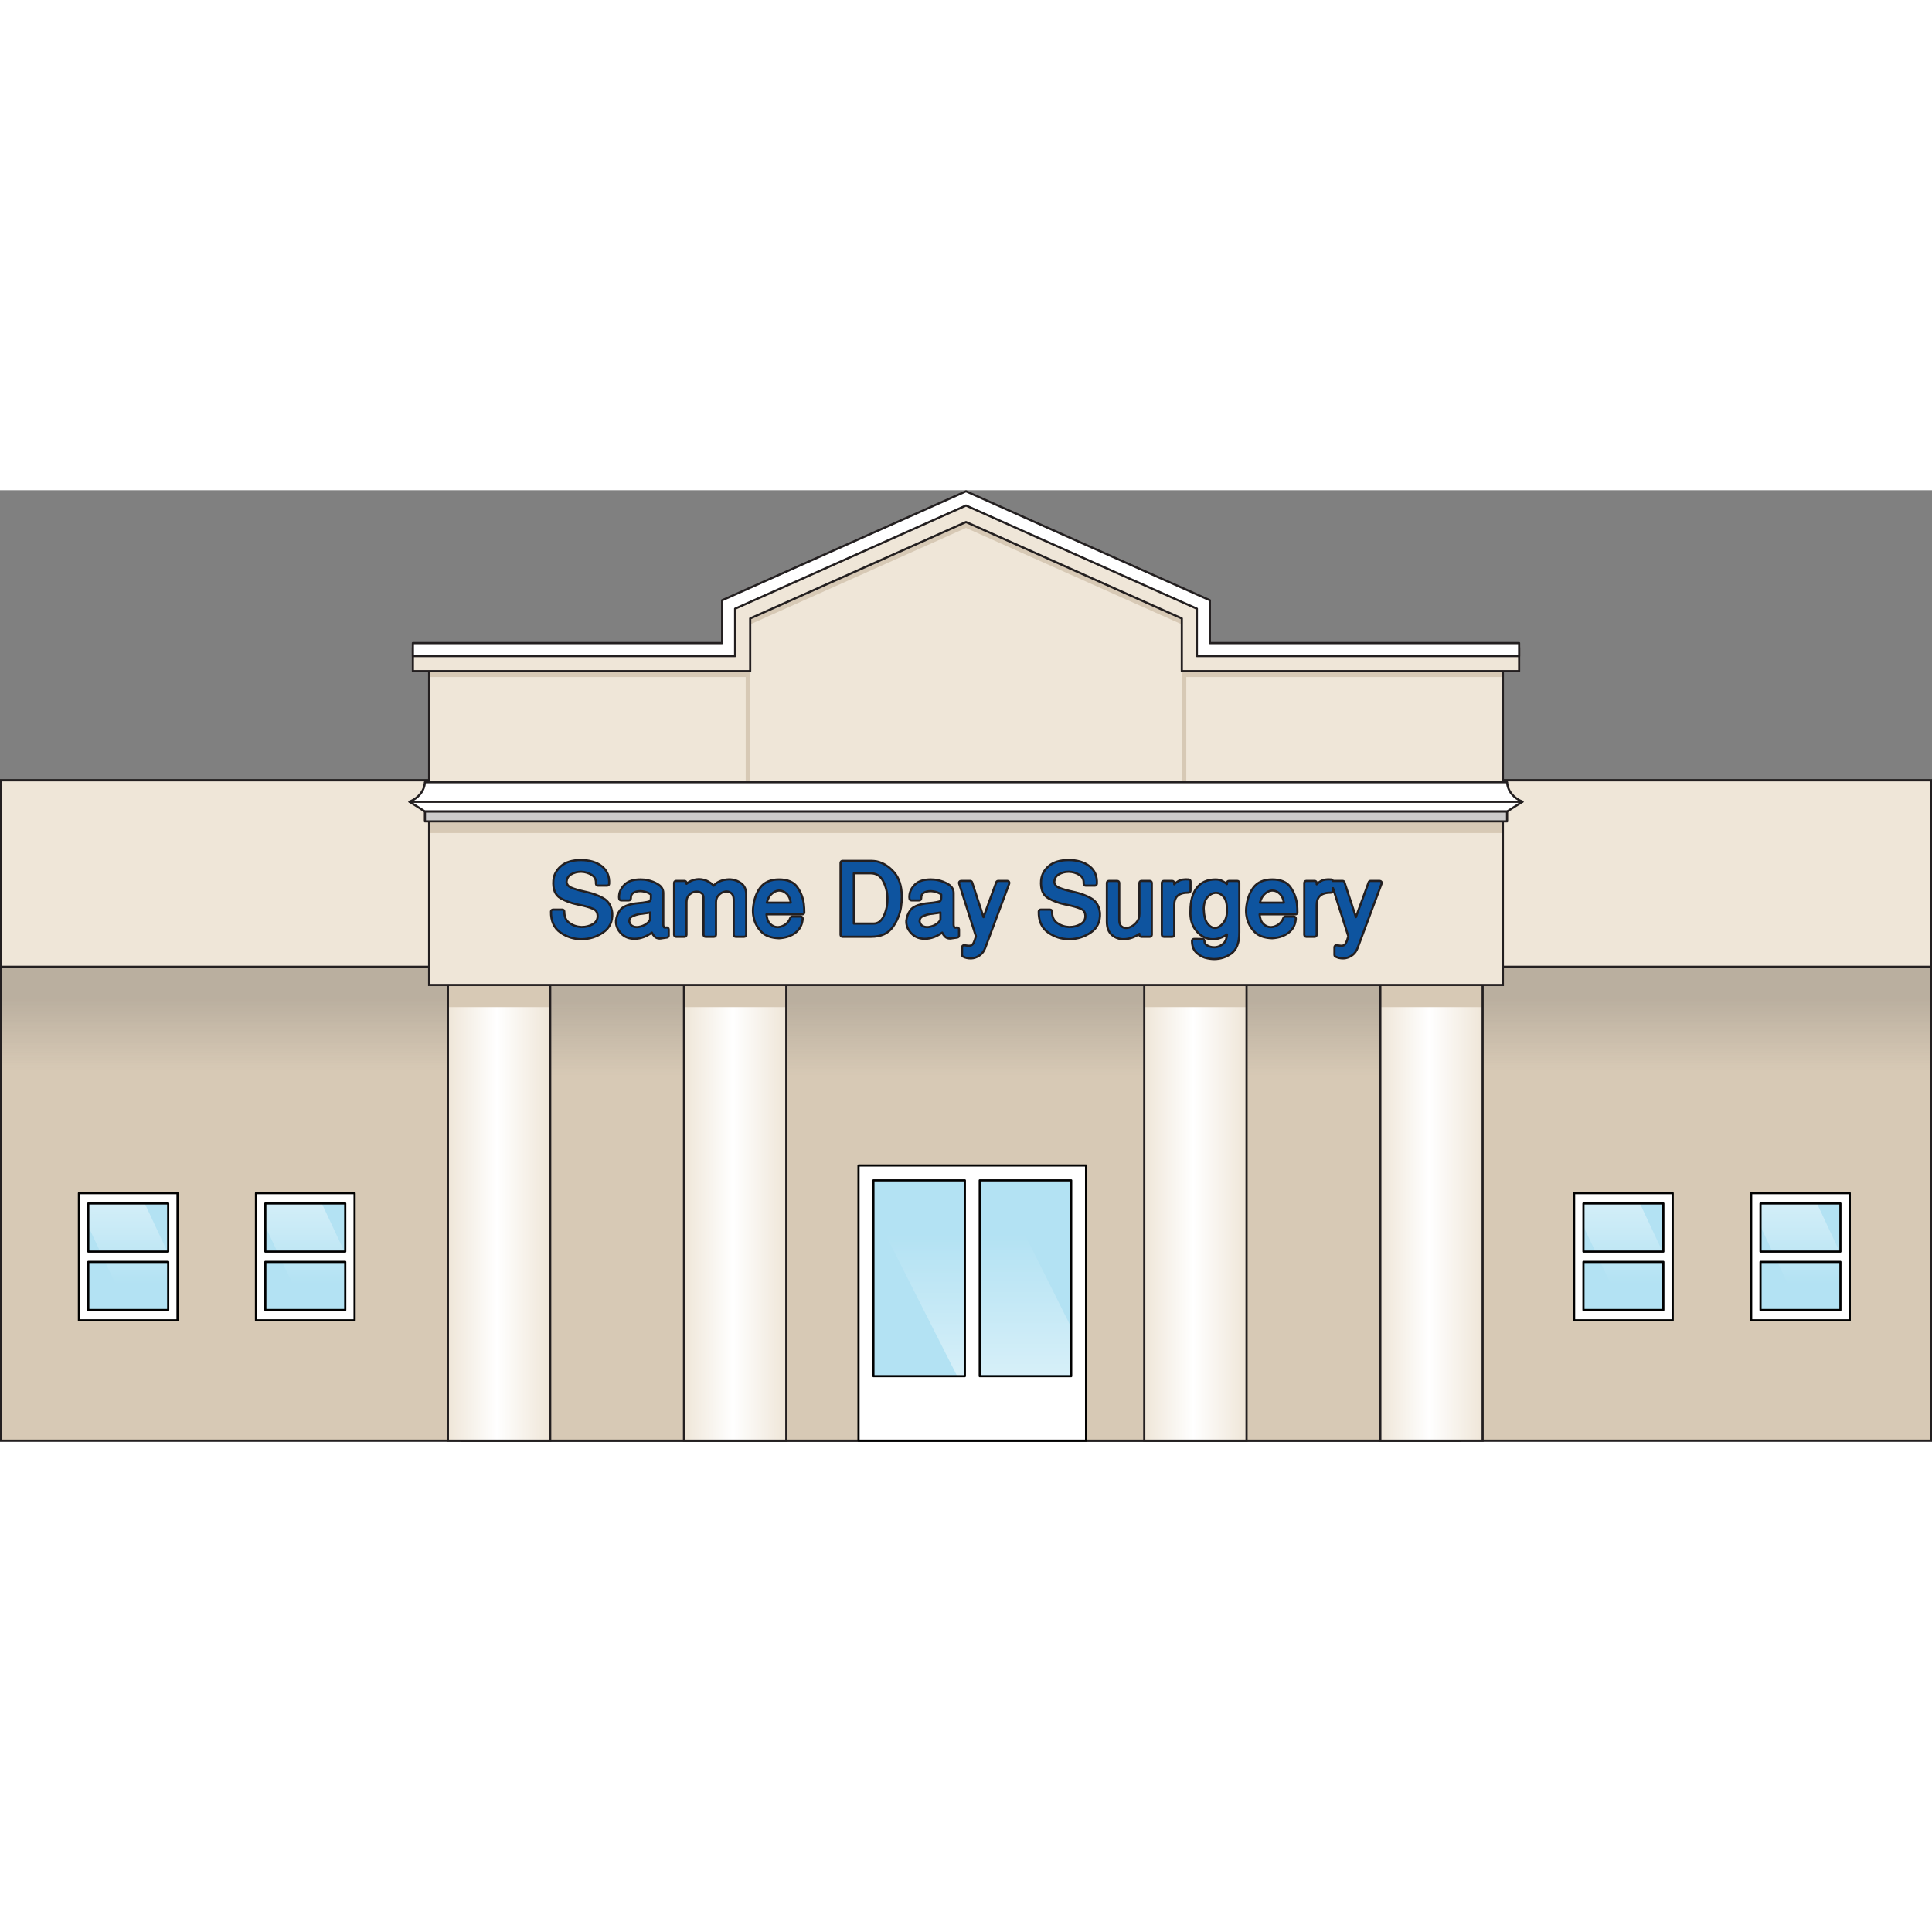 <?xml version="1.0" encoding="utf-8"?>
<!-- Created by: Science Figures, www.sciencefigures.org, Generator: Science Figures Editor -->
<!DOCTYPE svg PUBLIC "-//W3C//DTD SVG 1.1//EN" "http://www.w3.org/Graphics/SVG/1.1/DTD/svg11.dtd">
<svg version="1.1" id="Layer_1" xmlns="http://www.w3.org/2000/svg" xmlns:xlink="http://www.w3.org/1999/xlink" 
	 width="800px" height="800px" viewBox="0 0 899.465 443.009" enable-background="new 0 0 899.465 443.009"
	 xml:space="preserve">
<rect x="0" y="0" width="899.465" height="443.009" fill="#808080" stroke="none"/>
<g>
	<g>
		<g>
			<rect x="0.5" y="135.059" fill="#D7C9B5" width="898.465" height="307.45"/>
			<linearGradient id="SVGID_1_" gradientUnits="userSpaceOnUse" x1="449.732" y1="235.971" x2="449.732" y2="269.979">
				<stop  offset="0" style="stop-color:#454545;stop-opacity:0.2"/>
				<stop  offset="1" style="stop-color:#454545;stop-opacity:0"/>
			</linearGradient>
			<rect x="0.5" y="218.157" fill="url(#SVGID_1_)" width="898.465" height="74.824"/>
			<rect x="0.5" y="135.059" fill="none" stroke="#231F20" stroke-miterlimit="10" width="898.465" height="307.45"/>
		</g>
		<rect x="0.5" y="135.059" fill="#EFE6D8" width="898.465" height="86.838"/>
		<rect x="0.5" y="135.059" fill="none" stroke="#231F20" stroke-miterlimit="10" width="898.465" height="86.838"/>
	</g>
	<g>
		<rect x="215.291" y="219.188" fill="#D7C9B5" width="464.267" height="223.321"/>
		<linearGradient id="SVGID_2_" gradientUnits="userSpaceOnUse" x1="447.424" y1="237.556" x2="447.424" y2="272.622">
			<stop  offset="0" style="stop-color:#454545;stop-opacity:0.2"/>
			<stop  offset="1" style="stop-color:#454545;stop-opacity:0"/>
		</linearGradient>
		<rect x="215.291" y="219.188" fill="url(#SVGID_2_)" width="464.267" height="77.151"/>
		<rect x="215.291" y="219.188" fill="none" stroke="#231F20" stroke-miterlimit="10" width="464.267" height="223.321"/>
	</g>
	<g>
		<linearGradient id="SVGID_3_" gradientUnits="userSpaceOnUse" x1="208.531" y1="331.736" x2="256.158" y2="331.736">
			<stop  offset="0" style="stop-color:#EFE6D8"/>
			<stop  offset="0.478" style="stop-color:#FFFFFF"/>
			<stop  offset="1" style="stop-color:#EFE6D8"/>
		</linearGradient>
		<rect x="208.531" y="220.963" fill="url(#SVGID_3_)" width="47.627" height="221.546"/>
		<rect x="208.531" y="224.627" fill="#D7C9B5" width="47.627" height="16.038"/>
		<rect x="208.531" y="220.963" fill="none" stroke="#231F20" stroke-miterlimit="10" width="47.627" height="221.546"/>
	</g>
	<g>
		<linearGradient id="SVGID_4_" gradientUnits="userSpaceOnUse" x1="318.441" y1="331.736" x2="366.068" y2="331.736">
			<stop  offset="0" style="stop-color:#EFE6D8"/>
			<stop  offset="0.478" style="stop-color:#FFFFFF"/>
			<stop  offset="1" style="stop-color:#EFE6D8"/>
		</linearGradient>
		<rect x="318.441" y="220.963" fill="url(#SVGID_4_)" width="47.627" height="221.546"/>
		<rect x="318.441" y="224.627" fill="#D7C9B5" width="47.627" height="16.038"/>
		<rect x="318.441" y="220.963" fill="none" stroke="#231F20" stroke-miterlimit="10" width="47.627" height="221.546"/>
	</g>
	<g>
		<linearGradient id="SVGID_5_" gradientUnits="userSpaceOnUse" x1="532.723" y1="331.736" x2="580.351" y2="331.736">
			<stop  offset="0" style="stop-color:#EFE6D8"/>
			<stop  offset="0.478" style="stop-color:#FFFFFF"/>
			<stop  offset="1" style="stop-color:#EFE6D8"/>
		</linearGradient>
		<rect x="532.723" y="220.963" fill="url(#SVGID_5_)" width="47.628" height="221.546"/>
		<rect x="532.724" y="224.627" fill="#D7C9B5" width="47.627" height="16.038"/>
		<rect x="532.723" y="220.963" fill="none" stroke="#231F20" stroke-miterlimit="10" width="47.628" height="221.546"/>
	</g>
	<g>
		<linearGradient id="SVGID_6_" gradientUnits="userSpaceOnUse" x1="642.634" y1="331.736" x2="690.261" y2="331.736">
			<stop  offset="0" style="stop-color:#EFE6D8"/>
			<stop  offset="0.478" style="stop-color:#FFFFFF"/>
			<stop  offset="1" style="stop-color:#EFE6D8"/>
		</linearGradient>
		<rect x="642.634" y="220.963" fill="url(#SVGID_6_)" width="47.627" height="221.546"/>
		<rect x="642.634" y="224.627" fill="#D7C9B5" width="47.628" height="16.038"/>
		<rect x="642.634" y="220.963" fill="none" stroke="#231F20" stroke-miterlimit="10" width="47.627" height="221.546"/>
	</g>
	<rect x="199.796" y="151.882" fill="#EFE6D8" width="499.873" height="78.464"/>
	<rect x="199.796" y="152.042" fill="#D7C9B5" width="499.873" height="7.553"/>
	<rect x="199.796" y="151.882" fill="none" stroke="#231F20" stroke-miterlimit="10" width="499.873" height="78.464"/>
	<g>
		<polygon fill="#EFE6D8" points="699.669,140.451 199.796,140.451 199.796,79.988 341.651,79.988 343.038,58.809 448.899,10.732 
			554.301,56.96 554.763,79.988 699.669,79.988 		"/>
		<polygon fill="#D7C9B5" points="554.301,56.96 448.899,10.732 343.038,58.809 341.651,79.988 199.796,79.988 199.796,86.967 
			349.257,86.967 349.257,62.444 449.733,17.543 550.209,62.444 550.209,86.967 699.669,86.967 699.669,79.988 554.763,79.988 		"/>
		<polygon fill="none" stroke="#231F20" stroke-miterlimit="10" points="699.669,140.451 199.796,140.451 199.796,79.988 
			341.651,79.988 343.038,58.809 448.899,10.732 554.301,56.96 554.763,79.988 699.669,79.988 		"/>
		<rect x="347.167" y="85.635" fill="#D7C9B5" width="2.062" height="54.57"/>
		<rect x="550.231" y="85.635" fill="#D7C9B5" width="2.062" height="54.57"/>
	</g>
	<g>
		<g>
			<polygon fill="#EFE6D8" points="550.209,84.219 550.209,59.697 449.733,14.796 349.257,59.697 349.257,84.219 192.218,84.219 
				192.218,73.305 338.341,73.305 338.341,55.871 449.692,1.986 561.111,55.835 561.123,73.305 707.247,73.305 707.247,84.219 			
				"/>
		</g>
		<g>
			<polygon fill="none" stroke="#231F20" stroke-linecap="round" stroke-linejoin="round" stroke-miterlimit="10" points="
				550.209,84.219 550.209,59.697 449.733,14.796 349.257,59.697 349.257,84.219 192.218,84.219 192.218,73.305 338.341,73.305 
				338.341,55.871 449.692,1.986 561.111,55.835 561.123,73.305 707.247,73.305 707.247,84.219 			"/>
		</g>
	</g>
	<g>
		<polygon fill="#FFFFFF" points="563.272,71.155 563.272,51.266 563.256,51.266 563.272,51.226 449.761,0.5 449.733,0.567 
			449.704,0.5 336.192,51.226 336.209,51.266 336.192,51.266 336.192,71.155 192.218,71.155 192.218,77.21 342.247,77.21 
			342.247,74.31 342.247,71.155 342.247,55.151 449.733,7.118 557.219,55.151 557.219,71.155 557.219,74.31 557.219,77.21 
			707.247,77.21 707.247,71.155 		"/>
		<polygon fill="none" stroke="#231F20" stroke-linecap="round" stroke-linejoin="round" stroke-miterlimit="10" points="
			563.272,71.155 563.272,51.266 563.256,51.266 563.272,51.226 449.761,0.5 449.733,0.567 449.704,0.5 336.192,51.226 
			336.209,51.266 336.192,51.266 336.192,71.155 192.218,71.155 192.218,77.21 342.247,77.21 342.247,74.31 342.247,71.155 
			342.247,55.151 449.733,7.118 557.219,55.151 557.219,71.155 557.219,74.31 557.219,77.21 707.247,77.21 707.247,71.155 		"/>
	</g>
	<g>
		<path fill="#FFFFFF" stroke="#231F20" stroke-linecap="round" stroke-linejoin="round" stroke-miterlimit="10" d="
			M708.828,145.005H190.637c7.189,4.566,0,0,7.189,4.566H701.64C708.828,145.005,701.64,149.571,708.828,145.005z"/>
		<path fill="#CCCBCB" stroke="#231F20" stroke-linecap="round" stroke-linejoin="round" stroke-miterlimit="10" d="M701.64,149.598
			H197.826c0,5.063,0,3.32,0,4.566H701.64C701.64,149.598,701.64,154.766,701.64,149.598z"/>
		<path fill="#FFFFFF" stroke="#231F20" stroke-linecap="round" stroke-linejoin="round" stroke-miterlimit="10" d="M701.64,135.958
			H197.826c-0.222,4.046-3.106,7.487-7.189,9.047h518.191C704.746,143.445,701.86,140.004,701.64,135.958z"/>
	</g>
	<g>
		<path fill="#0E549F" stroke="#231F20" stroke-linecap="round" stroke-linejoin="round" stroke-miterlimit="10" d="
			M280.848,189.955c-2.186-1.209-4.582-2.126-7.127-2.723l-1.19-0.275c-0.39-0.09-0.765-0.179-1.154-0.278
			c-2.047-0.444-3.867-0.99-5.409-1.623c-1.282-0.524-1.981-1.355-2.196-2.611c0.096-1.625,0.752-2.783,2.002-3.538
			c1.388-0.839,2.947-1.264,4.63-1.264l0.246-0.001c1.749,0.057,3.374,0.548,4.829,1.463c1.328,0.834,1.973,2.003,1.973,3.572v0.504
			c0,0.506,0.411,0.915,0.916,0.915h4.303c0.485,0,0.887-0.379,0.915-0.864c0.201-3.541-0.975-6.313-3.493-8.238
			c-2.426-1.858-5.67-2.799-9.642-2.799c-3.992,0-7.104,0.937-9.249,2.785c-2.164,1.865-3.363,4.122-3.565,6.713
			c-0.302,4.06,0.831,6.846,3.368,8.28c2.285,1.292,4.859,2.25,7.622,2.839c0.261,0.064,0.521,0.121,0.786,0.172
			c0.234,0.043,0.484,0.094,0.767,0.157c2.216,0.442,4.214,1.033,5.936,1.753c1.443,0.605,2.116,1.711,2.116,3.481v0.343
			c0,0.015-0.002,0.054-0.036,0.211c-0.203,1.392-0.972,2.437-2.352,3.198c-1.487,0.82-3.147,1.237-4.935,1.237l-0.328,0
			c-2.007-0.083-3.866-0.727-5.525-1.912c-1.574-1.124-2.339-2.849-2.339-5.274c0-0.507-0.411-0.916-0.916-0.916h-4.349
			c-0.498,0-0.905,0.398-0.915,0.895c-0.099,4.397,1.396,7.699,4.444,9.813c2.935,2.037,6.213,3.069,9.813,3.069h0.069
			c0.005,0,0.011,0,0.016,0c3.581-0.063,6.888-1.102,9.833-3.085c3.079-2.076,4.538-5.134,4.333-9.158
			C284.641,193.577,283.229,191.274,280.848,189.955z"/>
		<path fill="#0E549F" stroke="#231F20" stroke-linecap="round" stroke-linejoin="round" stroke-miterlimit="10" d="
			M310.186,203.576c-0.087,0.022-0.169,0.04-0.259,0.051c-0.659,0.102-0.783-0.154-0.837-0.237
			c-0.191-0.292-0.285-0.644-0.285-1.076v-14.784c0-1.708-0.849-3.088-2.525-4.102c-1.47-0.889-3.101-1.52-4.819-1.871
			c-0.561-0.131-1.128-0.223-1.684-0.271c-0.537-0.048-1.073-0.073-1.592-0.073c-3.217,0-5.654,0.762-7.243,2.265
			c-1.574,1.49-2.476,3.172-2.684,5.002c-0.004,0.034-0.006,0.068-0.006,0.103c0,0.118-0.005,0.229-0.017,0.332
			c-0.02,0.174-0.029,0.339-0.029,0.493v0.16c0,0.106,0.016,0.215,0.045,0.323v0.158c0,0.506,0.41,0.917,0.916,0.917h3.617
			c0.506,0,0.916-0.41,0.916-0.917c0-1.281,0.37-2.124,1.13-2.576c0.918-0.546,1.926-0.811,3.08-0.811l0.455-0.001
			c1.056,0.056,2.067,0.274,3.006,0.647c1.14,0.452,1.529,0.818,1.635,0.96c0.011,0.016,0.021,0.031,0.029,0.047l0.001,0.949
			c0.032,0.727-0.032,1.672-0.52,2.055c-0.128,0.097-1.047,0.61-6.666,1.074c-3.706,0.561-6.051,1.588-7.173,3.137
			c-1.05,1.451-1.685,3.082-1.885,4.851c-0.004,0.035-0.006,0.069-0.006,0.103l0.001,0.782c0.104,1.903,0.949,3.66,2.51,5.221
			c1.576,1.576,3.657,2.374,6.186,2.374c1.323,0,2.771-0.289,4.302-0.858c1.197-0.445,2.441-1.13,3.71-2.04
			c0.027,0.058,0.055,0.117,0.084,0.174c0.287,0.612,0.687,1.176,1.189,1.677c0.603,0.603,1.391,0.909,2.34,0.909
			c0.151,0,0.313-0.01,0.497-0.027c0.175-0.022,0.34-0.051,0.414-0.074l2.518-0.366c0.451-0.065,0.784-0.451,0.784-0.907v-2.881
			c0-0.282-0.129-0.548-0.351-0.723C310.749,203.57,310.46,203.51,310.186,203.576z M297.478,203.31
			c-0.153,0.044-0.312,0.071-0.478,0.081c-1.102,0.076-2.005-0.089-2.818-0.628c-0.588-0.388-0.986-1.047-1.213-2.012
			c0.031-1.504,0.763-2.035,1.316-2.305c1.132-0.553,2.403-0.949,3.699-1.169c0.38-0.03,0.759-0.07,1.139-0.119
			c0.384-0.048,0.752-0.103,1.04-0.159c0.851-0.095,1.621-0.213,2.288-0.358c0.075-0.017,0.149-0.034,0.221-0.051l0.001,3.167
			c-0.025,0.052-0.046,0.105-0.062,0.161c-0.184,0.669-0.764,1.345-1.722,2.01c-1.025,0.71-2.139,1.168-3.31,1.358
			C297.546,203.292,297.512,203.3,297.478,203.31z"/>
		<path fill="#0E549F" stroke="#231F20" stroke-linecap="round" stroke-linejoin="round" stroke-miterlimit="10" d="
			M344.917,182.888c-1.63-1.141-3.478-1.72-5.509-1.72h-0.001c-1.614,0.033-3.167,0.383-4.617,1.042
			c-1.058,0.481-1.895,1.124-2.505,1.917c-0.51-0.535-1.042-0.991-1.594-1.362c-0.865-0.582-1.748-1.014-2.623-1.282
			c-0.44-0.136-0.884-0.238-1.32-0.304c-0.443-0.069-0.89-0.104-1.344-0.104c0,0-0.002,0-0.003,0
			c-1.785,0.035-3.402,0.517-4.807,1.43c-0.361,0.234-0.691,0.48-0.987,0.736v-0.426c0-0.507-0.411-0.917-0.916-0.917h-3.937
			c-0.506,0-0.916,0.41-0.916,0.917v24.167c0,0.506,0.41,0.916,0.916,0.916h3.937c0.505,0,0.916-0.409,0.916-0.916v-15.15
			c0-1.522,0.401-2.646,1.226-3.434c0.859-0.819,1.771-1.299,2.785-1.464c0.131-0.003,0.27-0.011,0.415-0.027
			c0.102-0.012,0.198-0.018,0.288-0.018c0.872,0,1.63,0.248,2.313,0.757c0.607,0.454,0.891,1.1,0.891,2.035v17.301
			c0,0.506,0.41,0.916,0.916,0.916h3.982c0.506,0,0.916-0.409,0.916-0.916v-15.15c0-1.405,0.42-2.501,1.284-3.352
			c0.908-0.896,1.871-1.42,2.964-1.607c0.128-0.025,0.251-0.044,0.355-0.057c0.108-0.01,0.221-0.017,0.315-0.017
			c0.863,0.024,1.614,0.313,2.299,0.884c0.628,0.526,0.971,1.456,1.021,2.73v16.569c0,0.506,0.41,0.916,0.916,0.916h3.982
			c0.506,0,0.917-0.409,0.917-0.916l-0.001-18.361C347.493,186.042,346.662,184.114,344.917,182.888z"/>
		<path fill="#0E549F" stroke="#231F20" stroke-linecap="round" stroke-linejoin="round" stroke-miterlimit="10" d="
			M374.202,192.436c-0.385-2.722-1.375-5.262-2.944-7.552c-1.669-2.436-4.557-3.671-8.582-3.671c-3.886,0-6.827,1.285-8.741,3.819
			c-1.833,2.43-2.958,5.659-3.339,9.596c-0.065,0.684-0.073,1.418-0.025,2.183c0.05,0.771,0.174,1.557,0.362,2.307
			c0.49,2.289,1.628,4.412,3.38,6.311c1.812,1.962,4.615,3.023,8.331,3.155c0.011,0,0.021,0,0.032,0c0.019,0,0.039,0,0.058-0.001
			c3.07-0.193,5.625-1.058,7.594-2.567c2.039-1.564,3.175-3.757,3.377-6.52c0.019-0.254-0.07-0.504-0.243-0.69
			c-0.172-0.188-0.416-0.293-0.671-0.293h-3.981c-0.382,0-0.724,0.237-0.858,0.594c-0.488,1.304-1.241,2.301-2.304,3.053
			c-1.061,0.752-2.189,1.173-3.292,1.25h-0.412c-1.256,0-2.386-0.512-3.453-1.567c-0.918-0.907-1.476-2.377-1.66-4.381h16.693
			c0.506,0,0.917-0.408,0.917-0.916c0-0.655-0.017-1.323-0.047-2.01C374.36,193.835,374.296,193.13,374.202,192.436z
			 M356.99,192.014c0.432-1.677,1.124-2.986,2.065-3.894c1.123-1.081,2.257-1.649,3.469-1.734h0.336c1.281,0,2.43,0.531,3.513,1.628
			c0.92,0.931,1.518,2.274,1.779,4H356.99z"/>
		<path fill="#0E549F" stroke="#231F20" stroke-linecap="round" stroke-linejoin="round" stroke-miterlimit="10" d="
			M408.126,172.802c-0.408-0.063-0.816-0.119-1.225-0.166c-0.432-0.05-0.867-0.075-1.294-0.075h-13.365
			c-0.506,0-0.916,0.41-0.916,0.916v33.504c0,0.506,0.41,0.916,0.916,0.916h13.365c4.47,0,7.822-1.489,9.963-4.427
			c2.045-2.806,3.355-5.949,3.896-9.349c0.124-0.806,0.219-1.62,0.283-2.424c0.062-0.798,0.094-1.6,0.094-2.382
			c0-4.909-1.226-8.778-3.64-11.501C413.807,175.113,411.106,173.432,408.126,172.802z M406.66,201.764h-9.154V178.33h7.735
			c2.623,0,4.516,1.125,5.788,3.438c1.355,2.466,2.072,5.227,2.13,8.187v0.413c0,2.954-0.607,5.673-1.804,8.083
			C410.247,200.679,408.711,201.764,406.66,201.764z"/>
		<path fill="#0E549F" stroke="#231F20" stroke-linecap="round" stroke-linejoin="round" stroke-miterlimit="10" d="
			M445.344,203.576c-0.087,0.022-0.169,0.04-0.259,0.051c-0.657,0.102-0.783-0.154-0.837-0.237
			c-0.191-0.292-0.285-0.644-0.285-1.076v-14.784c0-1.708-0.85-3.088-2.525-4.102c-1.47-0.889-3.1-1.52-4.818-1.871
			c-0.561-0.131-1.128-0.223-1.684-0.271c-0.537-0.048-1.073-0.073-1.592-0.073c-3.217,0-5.654,0.762-7.244,2.265
			c-1.573,1.49-2.476,3.172-2.683,5.002c-0.004,0.034-0.006,0.068-0.006,0.103c0,0.118-0.005,0.229-0.017,0.332
			c-0.019,0.174-0.029,0.339-0.029,0.493v0.16c0,0.107,0.015,0.215,0.046,0.323v0.158c0,0.506,0.41,0.917,0.916,0.917h3.617
			c0.506,0,0.916-0.41,0.916-0.917c0-1.281,0.37-2.124,1.13-2.576c0.919-0.546,1.927-0.811,3.081-0.811l0.455-0.001
			c1.056,0.056,2.067,0.274,3.006,0.647c1.14,0.452,1.529,0.818,1.635,0.96c0.01,0.016,0.021,0.031,0.028,0.047l0.001,0.949
			c0.033,0.727-0.032,1.672-0.521,2.055c-0.127,0.097-1.046,0.61-6.665,1.074c-3.705,0.561-6.052,1.588-7.173,3.137
			c-1.05,1.451-1.684,3.082-1.885,4.851c-0.004,0.035-0.006,0.069-0.006,0.103l0.002,0.782c0.104,1.903,0.948,3.66,2.51,5.221
			c1.576,1.576,3.657,2.374,6.186,2.374c1.323,0,2.771-0.289,4.301-0.858c1.198-0.445,2.442-1.13,3.711-2.04
			c0.026,0.058,0.054,0.117,0.083,0.174c0.287,0.612,0.687,1.176,1.189,1.677c0.603,0.603,1.391,0.909,2.34,0.909
			c0.152,0,0.313-0.01,0.497-0.027c0.175-0.022,0.34-0.051,0.414-0.074l2.518-0.366c0.451-0.065,0.784-0.451,0.784-0.907v-2.881
			c0-0.282-0.129-0.548-0.352-0.723C445.907,203.57,445.617,203.51,445.344,203.576z M432.636,203.31
			c-0.153,0.044-0.312,0.071-0.478,0.081c-1.101,0.076-2.005-0.089-2.818-0.628c-0.588-0.388-0.985-1.047-1.213-2.012
			c0.031-1.504,0.762-2.035,1.316-2.305c1.132-0.553,2.403-0.949,3.7-1.169c0.379-0.03,0.759-0.07,1.138-0.119
			c0.384-0.048,0.752-0.103,1.04-0.159c0.851-0.095,1.621-0.213,2.288-0.358c0.075-0.017,0.149-0.034,0.221-0.051l0.002,3.167
			c-0.025,0.052-0.046,0.105-0.062,0.161c-0.185,0.669-0.764,1.345-1.722,2.01c-1.025,0.71-2.139,1.168-3.31,1.358
			C432.705,203.292,432.67,203.3,432.636,203.31z"/>
		<path fill="#0E549F" stroke="#231F20" stroke-linecap="round" stroke-linejoin="round" stroke-miterlimit="10" d="
			M468.999,181.898h-4.303c-0.385,0-0.729,0.24-0.86,0.602l-5.956,16.282l-5.312-16.251c-0.124-0.377-0.475-0.632-0.871-0.632
			h-4.302c-0.293,0-0.568,0.14-0.74,0.376c-0.172,0.236-0.222,0.54-0.134,0.818l7.832,24.579c-0.004,0.013-0.008,0.025-0.012,0.039
			l-0.095,0.311c-0.597,2.171-1.114,3.062-1.443,3.427c-0.584,0.644-1.353,0.758-2.523,0.579c-0.404-0.062-0.855-0.124-1.354-0.186
			c-0.258-0.029-0.521,0.048-0.719,0.222c-0.197,0.174-0.311,0.424-0.311,0.687v3.615c0,0.445,0.318,0.817,0.741,0.899
			c0.421,0.211,0.876,0.377,1.356,0.494c0.574,0.14,1.178,0.21,1.794,0.21c0.205,0,0.419-0.009,0.643-0.025
			c0.226-0.018,0.443-0.044,0.67-0.082c1.108-0.207,2.184-0.693,3.194-1.447c1.038-0.774,1.842-1.897,2.394-3.343l11.168-29.935
			c0.104-0.28,0.065-0.595-0.106-0.842C469.581,182.046,469.3,181.898,468.999,181.898z"/>
		<path fill="#0E549F" stroke="#231F20" stroke-linecap="round" stroke-linejoin="round" stroke-miterlimit="10" d="
			M507.911,189.955c-2.185-1.209-4.581-2.126-7.126-2.723l-1.19-0.275c-0.391-0.09-0.766-0.179-1.155-0.278
			c-2.046-0.444-3.865-0.99-5.408-1.623c-1.281-0.524-1.981-1.355-2.196-2.611c0.097-1.625,0.752-2.783,2.003-3.538
			c1.388-0.839,2.946-1.264,4.629-1.264l0.246-0.001c1.749,0.057,3.374,0.548,4.828,1.463c1.329,0.834,1.975,2.003,1.975,3.572
			v0.504c0,0.506,0.409,0.915,0.916,0.915h4.302c0.485,0,0.888-0.379,0.915-0.864c0.201-3.541-0.975-6.313-3.493-8.238
			c-2.427-1.858-5.67-2.799-9.642-2.799c-3.993,0-7.104,0.937-9.249,2.785c-2.164,1.865-3.363,4.122-3.565,6.713
			c-0.302,4.06,0.832,6.846,3.369,8.28c2.283,1.292,4.858,2.25,7.621,2.839c0.261,0.064,0.521,0.121,0.785,0.172
			c0.235,0.043,0.484,0.094,0.768,0.157c2.217,0.442,4.214,1.033,5.936,1.753c1.443,0.605,2.115,1.711,2.115,3.481v0.343
			c0,0.015-0.001,0.054-0.035,0.211c-0.202,1.392-0.972,2.437-2.351,3.198c-1.488,0.82-3.148,1.237-4.937,1.237l-0.328,0
			c-2.007-0.083-3.865-0.727-5.524-1.912c-1.575-1.124-2.34-2.849-2.34-5.274c0-0.507-0.41-0.916-0.916-0.916h-4.348
			c-0.499,0-0.905,0.398-0.916,0.895c-0.099,4.397,1.396,7.699,4.444,9.813c2.936,2.037,6.214,3.069,9.813,3.069h0.068
			c0.006,0,0.012,0,0.017,0c3.58-0.063,6.889-1.102,9.833-3.085c3.078-2.076,4.539-5.134,4.333-9.158
			C511.704,193.577,510.293,191.274,507.911,189.955z"/>
		<path fill="#0E549F" stroke="#231F20" stroke-linecap="round" stroke-linejoin="round" stroke-miterlimit="10" d="
			M535.319,181.898h-3.937c-0.506,0-0.916,0.41-0.916,0.917v14.417c0,1.672-0.491,3.028-1.502,4.146
			c-1.038,1.147-2.188,1.905-3.364,2.239c-0.262,0.058-0.516,0.108-0.762,0.151c-0.207,0.037-0.424,0.055-0.643,0.055
			c-0.863,0-1.586-0.285-2.21-0.872c-0.597-0.564-0.901-1.518-0.901-2.835v-17.301c0-0.507-0.41-0.917-0.916-0.917h-3.937
			c-0.506,0-0.916,0.41-0.916,0.917v18.033c0,2.804,0.802,4.903,2.386,6.239c1.536,1.298,3.367,1.955,5.442,1.955
			c0.379,0,0.753-0.026,1.115-0.078c0.331-0.047,0.669-0.103,1.023-0.167c1.215-0.23,2.426-0.661,3.598-1.279
			c0.555-0.293,1.086-0.629,1.586-1.005v0.469c0,0.506,0.41,0.916,0.916,0.916h3.937c0.506,0,0.916-0.409,0.916-0.916v-24.167
			C536.235,182.308,535.825,181.898,535.319,181.898z"/>
		<path fill="#0E549F" stroke="#231F20" stroke-linecap="round" stroke-linejoin="round" stroke-miterlimit="10" d="
			M554.269,182.129c0-0.478-0.366-0.875-0.842-0.912c-2.098-0.172-3.701,0.087-4.845,0.765c-0.685,0.407-1.326,0.912-1.912,1.503
			v-0.67c0-0.507-0.41-0.917-0.916-0.917h-3.936c-0.507,0-0.917,0.41-0.917,0.917v24.167c0,0.506,0.41,0.916,0.917,0.916h3.936
			c0.506,0,0.916-0.409,0.916-0.916v-13.685c0-2.062,0.542-3.577,1.607-4.504c1.104-0.959,2.812-1.446,5.075-1.446
			c0.506,0,0.916-0.41,0.916-0.916V182.129z"/>
		<path fill="#0E549F" stroke="#231F20" stroke-linecap="round" stroke-linejoin="round" stroke-miterlimit="10" d="
			M576.055,181.898h-3.937c-0.506,0-0.916,0.41-0.916,0.917v0.575c-0.534-0.459-1.154-0.895-1.853-1.298
			c-1.006-0.583-2.138-0.878-3.365-0.878c-3.886,0-6.864,1.331-8.854,3.955c-1.93,2.546-2.908,6.129-2.907,10.591
			c-0.227,3.827,0.731,7.033,2.848,9.526c2.115,2.494,4.679,3.757,7.619,3.757l0.105-0.001c0.504,0,1.017-0.042,1.522-0.126
			c0.501-0.083,1.01-0.209,1.494-0.371c0.86-0.267,1.714-0.65,2.535-1.142c0.296-0.179,0.591-0.375,0.883-0.592
			c-0.103,1.899-0.636,3.308-1.588,4.192c-1.127,1.044-2.322,1.618-3.743,1.765c-0.091,0.018-0.177,0.028-0.258,0.028h-0.388
			c-1.27,0-2.366-0.306-3.354-0.933c-1.101-0.699-1.174-1.432-1.134-1.922c0.021-0.253-0.064-0.503-0.236-0.691
			c-0.171-0.188-0.413-0.295-0.667-0.298l-3.981-0.046c-0.207-0.002-0.48,0.094-0.654,0.265c-0.174,0.173-0.272,0.406-0.272,0.652
			c0,2.324,0.657,4.133,1.952,5.374c1.21,1.161,2.57,1.987,4.073,2.465c0.805,0.225,1.587,0.387,2.324,0.482
			c0.735,0.097,1.392,0.146,1.95,0.146c2.894,0,5.574-0.857,7.967-2.548c2.489-1.761,3.751-5.077,3.751-9.856v-23.068
			C576.971,182.308,576.561,181.898,576.055,181.898z M569.611,201.36c-1.213,1.55-2.49,2.342-3.856,2.417h-0.209
			c-1.217-0.024-2.32-0.688-3.372-2.03c-1.09-1.39-1.687-3.763-1.772-7c0.083-2.383,0.699-4.199,1.832-5.4
			c1.133-1.199,2.311-1.825,3.597-1.909h0.246c1.325,0,2.493,0.588,3.573,1.799c1.086,1.219,1.608,3.18,1.555,5.904
			C571.371,197.704,570.835,199.797,569.611,201.36z"/>
		<path fill="#0E549F" stroke="#231F20" stroke-linecap="round" stroke-linejoin="round" stroke-miterlimit="10" d="
			M603.782,192.436c-0.385-2.722-1.374-5.262-2.943-7.552c-1.67-2.436-4.558-3.671-8.582-3.671c-3.887,0-6.828,1.285-8.74,3.819
			c-1.835,2.43-2.958,5.659-3.34,9.596c-0.065,0.684-0.074,1.418-0.025,2.183c0.049,0.771,0.174,1.557,0.362,2.307
			c0.49,2.289,1.628,4.412,3.38,6.311c1.813,1.962,4.615,3.023,8.331,3.155c0.011,0,0.021,0,0.032,0c0.019,0,0.039,0,0.057-0.001
			c3.071-0.193,5.626-1.058,7.595-2.567c2.038-1.564,3.176-3.757,3.378-6.52c0.018-0.254-0.069-0.504-0.243-0.69
			c-0.174-0.188-0.417-0.293-0.671-0.293h-3.982c-0.382,0-0.724,0.237-0.858,0.594c-0.487,1.301-1.241,2.301-2.303,3.053
			s-2.189,1.173-3.293,1.25h-0.411c-1.257,0-2.386-0.512-3.453-1.567c-0.919-0.907-1.476-2.377-1.661-4.381h16.694
			c0.506,0,0.916-0.408,0.916-0.916c0-0.655-0.017-1.323-0.047-2.01C603.941,193.835,603.877,193.13,603.782,192.436z
			 M586.57,192.014c0.432-1.677,1.124-2.986,2.064-3.894c1.123-1.081,2.258-1.649,3.47-1.734h0.336c1.28,0,2.43,0.531,3.513,1.628
			c0.921,0.931,1.517,2.274,1.779,4H586.57z"/>
		<path fill="#0E549F" stroke="#231F20" stroke-linecap="round" stroke-linejoin="round" stroke-miterlimit="10" d="
			M643.127,182.293c-0.171-0.247-0.452-0.395-0.752-0.395h-4.304c-0.384,0-0.728,0.24-0.859,0.602l-5.957,16.282l-5.311-16.251
			c-0.123-0.377-0.475-0.632-0.871-0.632h-4.303c-0.075,0-0.148,0.01-0.221,0.028c-0.088-0.381-0.398-0.678-0.803-0.71
			c-2.097-0.172-3.701,0.087-4.845,0.765c-0.685,0.407-1.326,0.912-1.911,1.503v-0.67c0-0.507-0.41-0.917-0.916-0.917h-3.938
			c-0.505,0-0.915,0.41-0.915,0.917v24.167c0,0.506,0.41,0.916,0.915,0.916h3.938c0.506,0,0.916-0.409,0.916-0.916v-13.685
			c0-2.062,0.54-3.577,1.606-4.504c1.104-0.959,2.813-1.446,5.075-1.446c0.506,0,0.916-0.41,0.916-0.916v-1.17l7.14,22.411
			c-0.004,0.013-0.007,0.025-0.011,0.039l-0.096,0.311c-0.596,2.171-1.113,3.062-1.443,3.427c-0.584,0.644-1.352,0.758-2.523,0.579
			c-0.404-0.062-0.854-0.124-1.352-0.186c-0.259-0.029-0.523,0.048-0.721,0.222c-0.196,0.174-0.31,0.424-0.31,0.687v3.615
			c0,0.445,0.318,0.817,0.74,0.899c0.422,0.211,0.877,0.377,1.357,0.494c0.573,0.14,1.177,0.21,1.794,0.21
			c0.205,0,0.418-0.009,0.643-0.025c0.226-0.018,0.443-0.044,0.67-0.082c1.109-0.207,2.184-0.693,3.194-1.447
			c1.037-0.774,1.842-1.897,2.394-3.343l11.168-29.935C643.337,182.854,643.299,182.54,643.127,182.293z"/>
	</g>
	<g>
		<rect x="399.692" y="314.384" fill="#FFFFFF" width="105.946" height="128.125"/>
		<rect x="456.609" y="321.656" fill="#B3E2F3" width="42.063" height="90.883"/>
		<rect x="406.754" y="321.656" fill="#B3E2F3" width="42.653" height="90.937"/>
		<linearGradient id="SVGID_7_" gradientUnits="userSpaceOnUse" x1="428.081" y1="314.731" x2="428.081" y2="488.618">
			<stop  offset="0.184" style="stop-color:#FFFFFF;stop-opacity:0"/>
			<stop  offset="1" style="stop-color:#FFFFFF"/>
		</linearGradient>
		<polygon fill="url(#SVGID_7_)" points="449.407,321.656 406.754,321.656 406.754,335.683 445.751,412.707 449.407,412.25 		"/>
		<linearGradient id="SVGID_8_" gradientUnits="userSpaceOnUse" x1="477.642" y1="314.787" x2="477.642" y2="487.25">
			<stop  offset="0.184" style="stop-color:#FFFFFF;stop-opacity:0"/>
			<stop  offset="1" style="stop-color:#FFFFFF"/>
		</linearGradient>
		<polygon fill="url(#SVGID_8_)" points="464.708,321.656 456.609,321.656 456.609,411.961 498.673,411.961 498.673,389.668 		"/>
		
			<rect x="399.692" y="314.384" fill="none" stroke="#010101" stroke-linecap="round" stroke-linejoin="round" stroke-miterlimit="10" width="105.946" height="128.125"/>
		<g>
			
				<rect x="406.627" y="321.318" fill="none" stroke="#010101" stroke-linecap="round" stroke-linejoin="round" stroke-miterlimit="10" width="42.573" height="91.145"/>
			
				<rect x="456.133" y="321.318" fill="none" stroke="#010101" stroke-linecap="round" stroke-linejoin="round" stroke-miterlimit="10" width="42.573" height="91.145"/>
		</g>
	</g>
	<g>
		<g>
			<rect x="119.949" y="328.005" fill="#B3E2F3" width="44.366" height="57.229"/>
			
				<linearGradient id="SVGID_9_" gradientUnits="userSpaceOnUse" x1="142.147" y1="54.116" x2="142.147" y2="163.412" gradientTransform="matrix(1 0 0 -1 -0.015 443.699)">
				<stop  offset="0.184" style="stop-color:#FFFFFF;stop-opacity:0"/>
				<stop  offset="1" style="stop-color:#FFFFFF"/>
			</linearGradient>
			<polygon fill="url(#SVGID_9_)" points="119.949,335.224 143.688,385.234 164.315,385.234 164.315,363.018 147.926,328.005 
				119.949,328.005 			"/>
		</g>
		<path fill="#FFFFFF" d="M119.18,327.264v59.213h45.904v-59.213H119.18z M160.734,332.064v22.404h-37.203v-22.404H160.734z
			 M123.531,381.674v-22.401h37.205v22.401H123.531z"/>
		<path fill="none" stroke="#010101" stroke-linecap="round" stroke-linejoin="round" stroke-miterlimit="10" d="M119.18,327.264
			v59.213h45.904v-59.213H119.18z M160.734,332.064v22.404h-37.203v-22.404H160.734z M123.531,381.674v-22.401h37.205v22.401
			H123.531z"/>
	</g>
	<g>
		<g>
			<rect x="37.517" y="328.005" fill="#B3E2F3" width="44.366" height="57.229"/>
			
				<linearGradient id="SVGID_10_" gradientUnits="userSpaceOnUse" x1="59.714" y1="54.116" x2="59.714" y2="163.412" gradientTransform="matrix(1 0 0 -1 -0.015 443.699)">
				<stop  offset="0.184" style="stop-color:#FFFFFF;stop-opacity:0"/>
				<stop  offset="1" style="stop-color:#FFFFFF"/>
			</linearGradient>
			<polygon fill="url(#SVGID_10_)" points="37.517,335.224 61.255,385.234 81.883,385.234 81.883,363.018 65.494,328.005 
				37.517,328.005 			"/>
		</g>
		<path fill="#FFFFFF" d="M36.748,327.264v59.213h45.904v-59.213H36.748z M78.301,332.064v22.404H41.099v-22.404H78.301z
			 M41.099,381.674v-22.401h37.205v22.401H41.099z"/>
		<path fill="none" stroke="#010101" stroke-linecap="round" stroke-linejoin="round" stroke-miterlimit="10" d="M36.748,327.264
			v59.213h45.904v-59.213H36.748z M78.301,332.064v22.404H41.099v-22.404H78.301z M41.099,381.674v-22.401h37.205v22.401H41.099z"/>
	</g>
	<g>
		<g>
			<rect x="816.047" y="328.005" fill="#B3E2F3" width="44.365" height="57.229"/>
			
				<linearGradient id="SVGID_11_" gradientUnits="userSpaceOnUse" x1="838.245" y1="54.116" x2="838.245" y2="163.412" gradientTransform="matrix(1 0 0 -1 -0.015 443.699)">
				<stop  offset="0.184" style="stop-color:#FFFFFF;stop-opacity:0"/>
				<stop  offset="1" style="stop-color:#FFFFFF"/>
			</linearGradient>
			<polygon fill="url(#SVGID_11_)" points="816.047,335.224 839.784,385.234 860.412,385.234 860.412,363.018 844.023,328.005 
				816.047,328.005 			"/>
		</g>
		<path fill="#FFFFFF" d="M815.277,327.264v59.213h45.904v-59.213H815.277z M856.831,332.064v22.404h-37.203v-22.404H856.831z
			 M819.628,381.674v-22.401h37.205v22.401H819.628z"/>
		<path fill="none" stroke="#010101" stroke-linecap="round" stroke-linejoin="round" stroke-miterlimit="10" d="M815.277,327.264
			v59.213h45.904v-59.213H815.277z M856.831,332.064v22.404h-37.203v-22.404H856.831z M819.628,381.674v-22.401h37.205v22.401
			H819.628z"/>
	</g>
	<g>
		<g>
			<rect x="733.614" y="328.005" fill="#B3E2F3" width="44.366" height="57.229"/>
			
				<linearGradient id="SVGID_12_" gradientUnits="userSpaceOnUse" x1="755.813" y1="54.116" x2="755.813" y2="163.412" gradientTransform="matrix(1 0 0 -1 -0.015 443.699)">
				<stop  offset="0.184" style="stop-color:#FFFFFF;stop-opacity:0"/>
				<stop  offset="1" style="stop-color:#FFFFFF"/>
			</linearGradient>
			<polygon fill="url(#SVGID_12_)" points="733.614,335.224 757.352,385.234 777.98,385.234 777.98,363.018 761.591,328.005 
				733.614,328.005 			"/>
		</g>
		<path fill="#FFFFFF" d="M732.845,327.264v59.213h45.904v-59.213H732.845z M774.398,332.064v22.404h-37.203v-22.404H774.398z
			 M737.195,381.674v-22.401h37.204v22.401H737.195z"/>
		<path fill="none" stroke="#010101" stroke-linecap="round" stroke-linejoin="round" stroke-miterlimit="10" d="M732.845,327.264
			v59.213h45.904v-59.213H732.845z M774.398,332.064v22.404h-37.203v-22.404H774.398z M737.195,381.674v-22.401h37.204v22.401
			H737.195z"/>
	</g>
</g>
</svg>